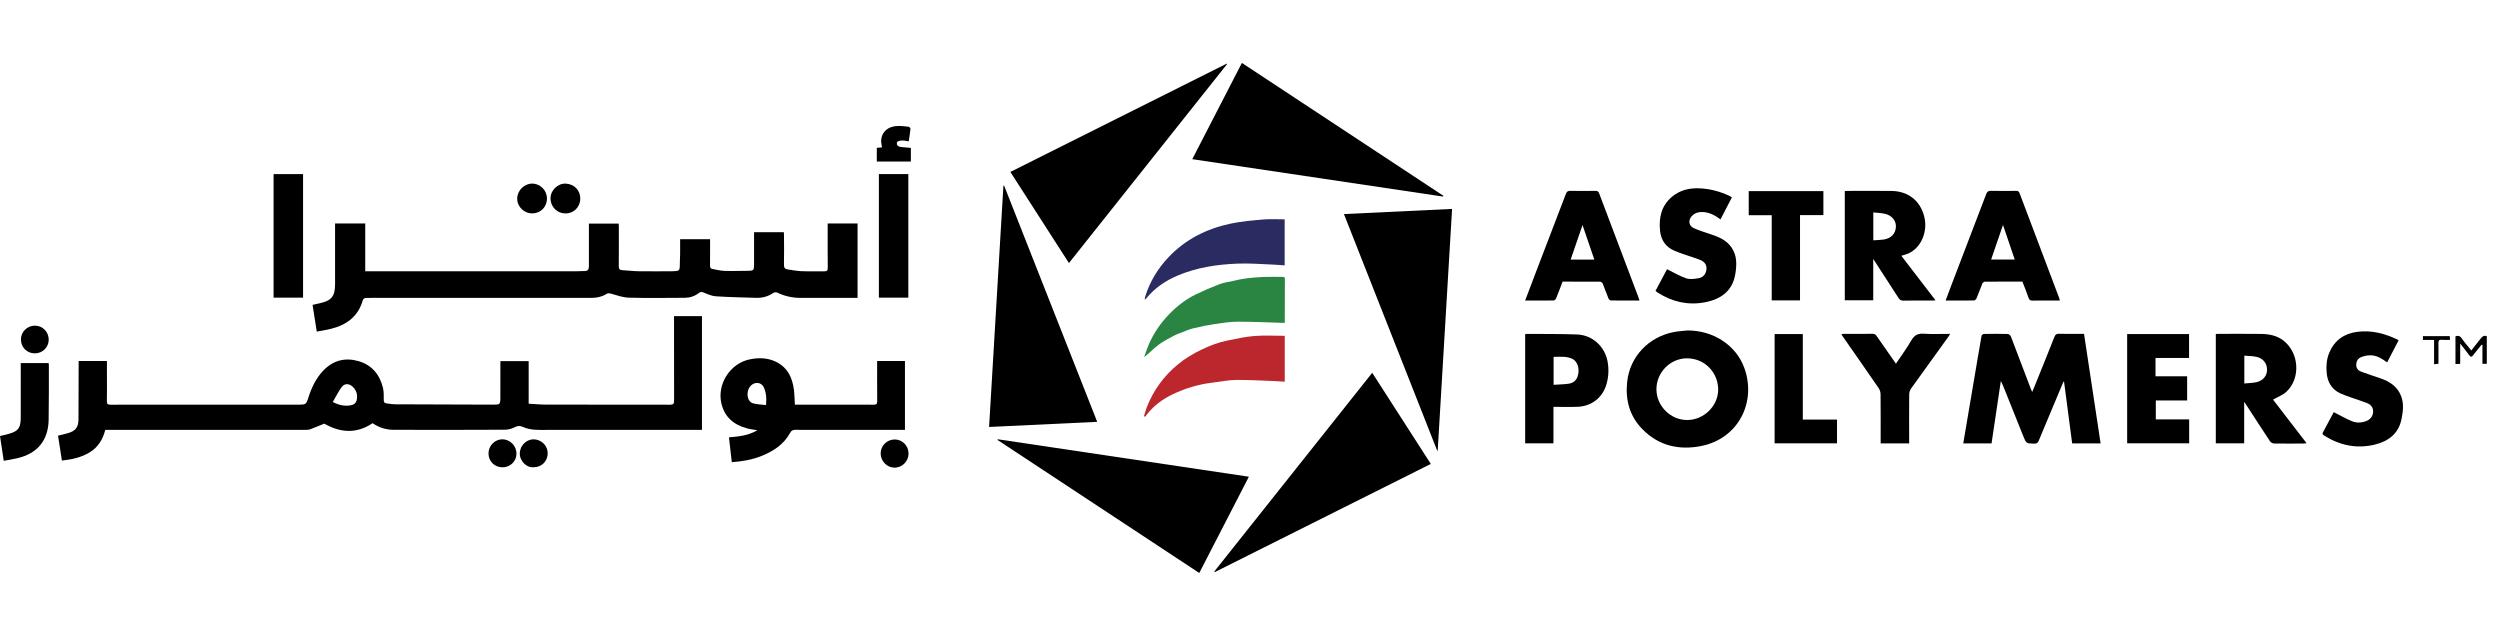 <?xml version="1.0" encoding="UTF-8"?> <svg xmlns="http://www.w3.org/2000/svg" width="118" height="30" viewBox="0 0 118 30" fill="none"><path d="M50.454 12.416C49.526 10.973 48.612 9.553 47.689 8.115C51.102 6.407 54.504 4.705 57.906 3.002C57.91 3.01 57.915 3.017 57.919 3.024C55.437 6.148 52.953 9.273 50.454 12.416Z" fill="black"></path><path d="M64.769 17.596C65.699 19.041 66.614 20.465 67.534 21.897C64.123 23.606 60.731 25.304 57.338 27.003C57.33 26.994 57.323 26.984 57.315 26.975C59.796 23.855 62.276 20.733 64.769 17.596Z" fill="black"></path><path d="M47.092 20.733C51.037 21.322 54.982 21.909 58.947 22.501C58.163 24.021 57.386 25.527 56.605 27.044C53.423 24.946 50.253 22.857 47.084 20.767C47.087 20.756 47.089 20.744 47.092 20.733Z" fill="black"></path><path d="M56.275 7.513C57.064 5.981 57.837 4.484 58.617 2.97C61.787 5.06 64.957 7.15 68.125 9.239C68.122 9.253 68.119 9.265 68.116 9.279C64.177 8.691 60.238 8.104 56.275 7.513Z" fill="black"></path><path d="M47.394 8.76C48.854 12.467 50.316 16.172 51.788 19.91C50.079 19.991 48.391 20.072 46.685 20.153C46.911 16.351 47.136 12.559 47.361 8.768C47.372 8.766 47.383 8.763 47.394 8.76Z" fill="black"></path><path d="M63.434 10.104C65.149 10.022 66.831 9.943 68.538 9.861C68.312 13.676 68.086 17.471 67.86 21.266C67.852 21.268 67.844 21.27 67.836 21.272C66.371 17.556 64.907 13.841 63.434 10.104Z" fill="black"></path><path d="M60.632 15.242C59.89 15.221 59.166 15.184 58.441 15.184C58.078 15.184 57.713 15.239 57.353 15.293C57.002 15.346 56.652 15.417 56.306 15.501C56.106 15.551 55.915 15.641 55.72 15.714C55.629 15.749 55.535 15.777 55.45 15.823C55.19 15.967 54.918 16.098 54.681 16.275C54.449 16.447 54.255 16.669 54.002 16.857C54.073 16.661 54.136 16.459 54.218 16.267C54.451 15.732 54.772 15.255 55.179 14.835C55.547 14.454 55.961 14.13 56.437 13.898C56.8 13.721 57.174 13.56 57.553 13.416C57.757 13.339 57.978 13.308 58.194 13.261C58.408 13.214 58.622 13.164 58.839 13.137C59.113 13.103 59.388 13.082 59.662 13.071C59.949 13.06 60.237 13.07 60.525 13.069C60.594 13.068 60.648 13.071 60.647 13.167C60.643 13.848 60.643 14.529 60.641 15.21C60.641 15.225 60.633 15.239 60.632 15.242Z" fill="#2A8542"></path><path d="M60.64 15.85V18.016C60.49 18.006 60.345 17.995 60.2 17.989C59.581 17.967 58.961 17.927 58.342 17.933C57.974 17.937 57.608 18.018 57.24 18.059C56.574 18.136 55.942 18.326 55.339 18.617C54.877 18.84 54.473 19.135 54.153 19.537C54.117 19.583 54.083 19.628 54.049 19.675C54.031 19.664 54.014 19.653 53.995 19.643C54.038 19.508 54.072 19.372 54.121 19.241C54.433 18.435 54.924 17.756 55.589 17.206C55.93 16.924 56.304 16.699 56.704 16.506C57.105 16.313 57.514 16.157 57.947 16.07C58.369 15.982 58.793 15.891 59.221 15.858C59.686 15.822 60.154 15.85 60.64 15.85Z" fill="#BB272D"></path><path d="M60.636 10.353V12.526C60.461 12.514 60.294 12.497 60.128 12.491C59.565 12.47 59 12.421 58.439 12.442C57.459 12.478 56.492 12.621 55.58 13.008C55.007 13.253 54.499 13.594 54.103 14.086C54.087 14.106 54.07 14.124 54.027 14.136C54.038 14.085 54.043 14.034 54.058 13.986C54.275 13.292 54.641 12.688 55.137 12.158C55.946 11.296 56.954 10.793 58.094 10.553C58.603 10.445 59.129 10.403 59.65 10.358C59.97 10.33 60.295 10.353 60.636 10.353Z" fill="#2A2B61"></path><path d="M16.837 18.881C16.802 19.036 16.685 19.112 16.543 19.133C16.269 19.176 16.007 19.131 15.708 18.974C15.851 18.729 15.968 18.486 16.124 18.273C16.257 18.091 16.471 18.092 16.638 18.246C16.822 18.418 16.891 18.632 16.837 18.881ZM31.814 15.145C31.814 16.401 31.812 17.658 31.817 18.915C31.818 19.065 31.773 19.102 31.628 19.102C29.68 19.098 27.731 19.101 25.782 19.097C25.509 19.097 25.237 19.07 24.953 19.055V17.044H23.618C23.618 17.622 23.618 18.186 23.617 18.75C23.617 19.101 23.602 19.101 23.245 19.099C21.729 19.09 20.211 19.09 18.694 19.083C18.541 19.083 18.388 19.059 18.236 19.039C18.146 19.028 18.112 18.979 18.113 18.879C18.115 18.688 18.12 18.491 18.077 18.309C17.924 17.683 17.556 17.229 16.924 17.046C16.299 16.866 15.738 17.001 15.274 17.476C14.901 17.859 14.69 18.33 14.534 18.832C14.464 19.06 14.407 19.099 14.167 19.099H12.011C9.748 19.099 7.485 19.098 5.223 19.102C5.083 19.102 5.039 19.067 5.044 18.924C5.054 18.531 5.047 18.136 5.047 17.742V17.039H3.712V17.235C3.71 18.087 3.71 18.939 3.705 19.791C3.702 20.175 3.563 20.346 3.189 20.451C3.044 20.491 2.895 20.525 2.739 20.563C2.8 20.958 2.86 21.343 2.922 21.738C3.397 21.688 3.838 21.592 4.236 21.349C4.635 21.105 4.854 20.735 4.969 20.29H5.793C8.664 20.29 11.533 20.29 14.404 20.289C14.477 20.289 14.557 20.292 14.624 20.268C14.849 20.185 15.07 20.091 15.306 19.996C16.047 20.419 16.813 20.495 17.584 19.974C17.879 20.174 18.21 20.285 18.567 20.287C20.324 20.292 22.082 20.292 23.839 20.283C23.996 20.283 24.166 20.232 24.308 20.16C24.444 20.092 24.547 20.088 24.685 20.152C25.043 20.317 25.43 20.291 25.813 20.291C28.187 20.288 30.562 20.29 32.937 20.29H33.133V14.922H31.814V15.145Z" fill="black"></path><path d="M36.503 13.825C36.548 13.795 36.635 13.785 36.682 13.809C37.032 13.978 37.4 14.061 37.788 14.06C38.63 14.058 39.471 14.059 40.312 14.058H40.477V10.548H39.066V10.763C39.066 11.386 39.063 12.009 39.07 12.633C39.071 12.762 39.041 12.809 38.903 12.806C38.547 12.798 38.19 12.815 37.834 12.8C37.612 12.792 37.393 12.747 37.172 12.716C37.048 12.699 37.001 12.633 37.003 12.499C37.013 12.041 37.007 11.584 37.005 11.125C37.005 11.069 37.001 11.014 36.998 10.96H35.592V11.316C35.592 11.715 35.594 12.114 35.592 12.514C35.59 12.751 35.558 12.78 35.327 12.782C34.95 12.784 34.572 12.798 34.194 12.786C34.001 12.78 33.811 12.728 33.619 12.693C33.53 12.677 33.512 12.615 33.514 12.528C33.519 12.268 33.516 12.006 33.516 11.745V11.291H32.102C32.102 11.531 32.105 11.76 32.102 11.988C32.099 12.191 32.085 12.392 32.085 12.594C32.085 12.737 32.019 12.797 31.882 12.796C31.828 12.795 31.776 12.803 31.723 12.803C31.201 12.804 30.679 12.811 30.158 12.803C29.893 12.799 29.628 12.767 29.363 12.751C29.245 12.742 29.205 12.688 29.206 12.566C29.212 11.943 29.209 11.32 29.209 10.698C29.209 10.651 29.204 10.605 29.201 10.553H27.796V12.57C27.796 12.705 27.753 12.795 27.597 12.793C27.481 12.791 27.364 12.803 27.247 12.803C24.212 12.804 21.176 12.804 18.141 12.804H17.239V10.548H15.815V13.417C15.815 13.988 15.644 14.196 15.081 14.316C14.975 14.338 14.868 14.364 14.753 14.39C14.82 14.816 14.884 15.227 14.951 15.651C15.186 15.607 15.396 15.576 15.601 15.526C16.353 15.343 16.912 14.942 17.128 14.156C17.139 14.116 17.21 14.065 17.255 14.064C17.526 14.055 17.797 14.058 18.07 14.058C21.349 14.058 24.63 14.058 27.909 14.06C28.16 14.06 28.397 14.014 28.609 13.883C28.698 13.828 28.761 13.838 28.854 13.865C29.128 13.942 29.405 14.042 29.683 14.05C30.561 14.073 31.44 14.061 32.319 14.056C32.557 14.055 32.783 13.985 32.972 13.838C33.061 13.77 33.12 13.766 33.224 13.812C33.407 13.89 33.602 13.973 33.795 13.986C34.427 14.027 35.059 14.037 35.692 14.058C35.988 14.068 36.256 13.991 36.503 13.825Z" fill="black"></path><path d="M36.157 19.119C35.946 19.093 35.738 19.091 35.545 19.037C35.319 18.975 35.228 18.685 35.317 18.406C35.389 18.176 35.617 18.027 35.831 18.088C35.908 18.111 35.996 18.176 36.032 18.245C36.167 18.506 36.186 18.79 36.157 19.119ZM42.714 20.29V17.04H41.401V17.221C41.401 17.791 41.398 18.361 41.404 18.93C41.406 19.062 41.369 19.102 41.234 19.102C40.211 19.097 39.19 19.099 38.167 19.099H37.518C37.503 18.855 37.502 18.631 37.475 18.411C37.401 17.8 37.149 17.298 36.553 17.043C36.171 16.881 35.77 16.879 35.365 16.967C34.453 17.166 33.838 18.139 34.05 19.043C34.205 19.702 34.647 20.057 35.272 20.222C35.419 20.262 35.574 20.277 35.748 20.307C35.322 20.561 34.868 20.603 34.407 20.643C34.453 21.046 34.497 21.43 34.541 21.816C35.025 21.779 35.483 21.703 35.92 21.531C36.492 21.306 36.992 20.983 37.296 20.428C37.359 20.314 37.426 20.288 37.542 20.288C39.204 20.291 40.865 20.29 42.526 20.29H42.714Z" fill="black"></path><path d="M12.913 8.218H14.305V14.049H12.913V8.218Z" fill="black"></path><path d="M41.483 8.217H42.873V14.049H41.483V8.217Z" fill="black"></path><path d="M2.295 17.136H0.98V17.347C0.98 18.133 0.981 18.921 0.979 19.708C0.978 20.207 0.862 20.358 0.384 20.486C0.259 20.521 0.131 20.546 0 20.578C0.059 20.97 0.116 21.35 0.176 21.75C0.399 21.709 0.608 21.677 0.813 21.629C1.763 21.41 2.28 20.788 2.296 19.812C2.312 18.951 2.304 18.09 2.306 17.229C2.306 17.199 2.299 17.169 2.295 17.136Z" fill="black"></path><path d="M42.518 6.938C42.387 6.922 42.301 6.842 42.341 6.714C42.356 6.667 42.481 6.635 42.559 6.632C42.665 6.626 42.774 6.654 42.892 6.67C42.922 6.469 42.955 6.282 42.974 6.092C42.978 6.057 42.925 5.986 42.893 5.982C42.714 5.961 42.533 5.941 42.354 5.947C41.918 5.963 41.621 6.221 41.591 6.608C41.583 6.72 41.615 6.835 41.629 6.957C41.549 6.964 41.468 6.97 41.385 6.976V7.623H42.993V6.981C42.824 6.966 42.67 6.956 42.518 6.938Z" fill="black"></path><path d="M25.129 10.072C25.52 10.068 25.817 9.766 25.816 9.372C25.815 8.978 25.498 8.662 25.11 8.666C24.737 8.67 24.411 9 24.412 9.375C24.412 9.761 24.736 10.077 25.129 10.072Z" fill="black"></path><path d="M26.68 10.073C27.068 10.084 27.379 9.785 27.389 9.393C27.402 8.995 27.111 8.687 26.704 8.667C26.324 8.649 25.977 8.99 25.985 9.369C25.993 9.791 26.318 10.073 26.68 10.073Z" fill="black"></path><path d="M42.238 20.743C41.865 20.741 41.567 21.035 41.567 21.403C41.568 21.765 41.861 22.069 42.215 22.073C42.58 22.078 42.883 21.776 42.884 21.408C42.885 21.043 42.594 20.744 42.238 20.743Z" fill="black"></path><path d="M25.199 20.738C24.848 20.727 24.554 21.027 24.535 21.371C24.512 21.761 24.863 22.091 25.187 22.053C25.557 22.056 25.83 21.785 25.851 21.431C25.873 21.077 25.593 20.75 25.199 20.738Z" fill="black"></path><path d="M23.718 20.737C23.361 20.731 23.062 21.029 23.058 21.394C23.052 21.764 23.332 22.048 23.706 22.057C24.069 22.064 24.368 21.787 24.376 21.431C24.387 21.055 24.092 20.742 23.718 20.737Z" fill="black"></path><path d="M1.641 16.679C2.008 16.681 2.299 16.394 2.3 16.03C2.3 15.665 2.009 15.369 1.647 15.37C1.282 15.371 0.988 15.661 0.988 16.024C0.989 16.393 1.27 16.677 1.641 16.679Z" fill="black"></path><path d="M97.181 15.755C97.069 15.753 97.015 15.787 96.971 15.894C96.668 16.662 96.358 17.428 96.048 18.194C96.011 18.289 95.969 18.381 95.919 18.501C95.889 18.429 95.87 18.392 95.855 18.354C95.544 17.533 95.234 16.711 94.918 15.892C94.896 15.837 94.824 15.766 94.774 15.764C94.396 15.753 94.018 15.755 93.64 15.763C93.601 15.764 93.534 15.818 93.528 15.856C93.404 16.554 93.289 17.253 93.17 17.953C93.059 18.611 92.947 19.268 92.835 19.926C92.778 20.256 92.723 20.589 92.666 20.928H94.001C94.146 19.957 94.29 18.993 94.44 17.982C94.488 18.083 94.517 18.137 94.54 18.194C94.86 18.991 95.178 19.788 95.498 20.584C95.64 20.938 95.641 20.931 96.02 20.94C96.137 20.942 96.189 20.898 96.23 20.797C96.41 20.356 96.597 19.918 96.781 19.478C96.985 18.991 97.19 18.504 97.394 18.016C97.403 18.018 97.413 18.02 97.424 18.02C97.551 18.989 97.678 19.958 97.806 20.928H99.149C98.888 19.198 98.628 17.486 98.366 15.759C97.967 15.759 97.574 15.763 97.181 15.755Z" fill="black"></path><path d="M81.097 18.439C81.071 19.18 80.409 19.827 79.63 19.825C78.843 19.823 78.183 19.159 78.184 18.369C78.184 17.571 78.849 16.901 79.644 16.913C80.515 16.925 81.125 17.642 81.097 18.439ZM79.649 15.598C79.432 15.622 79.214 15.632 79.002 15.673C77.82 15.901 76.929 16.829 76.802 18.023C76.711 18.879 76.916 19.642 77.523 20.259C78.29 21.04 79.242 21.259 80.291 21.053C82.051 20.707 82.914 18.981 82.334 17.372C81.945 16.295 80.872 15.594 79.649 15.598Z" fill="black"></path><path d="M106.497 18.041C106.318 18.079 106.131 18.08 105.932 18.1V16.787C106.128 16.805 106.321 16.803 106.504 16.843C106.821 16.912 107.006 17.153 107.005 17.454C107.004 17.739 106.813 17.973 106.497 18.041ZM107.917 18.491C108.607 17.847 108.519 16.635 107.763 16.064C107.449 15.827 107.086 15.766 106.712 15.761C106.047 15.752 105.381 15.758 104.716 15.758C104.675 15.758 104.634 15.762 104.586 15.764V20.925H105.925V18.967C105.983 19.053 106.017 19.1 106.048 19.147C106.412 19.708 106.773 20.27 107.144 20.827C107.18 20.881 107.266 20.931 107.33 20.933C107.798 20.941 108.266 20.936 108.735 20.935C108.772 20.935 108.811 20.927 108.87 20.919C108.326 20.212 107.797 19.524 107.288 18.863C107.507 18.736 107.746 18.65 107.917 18.491Z" fill="black"></path><path d="M88.42 10.026C88.615 10.047 88.796 10.052 88.969 10.091C89.303 10.168 89.504 10.423 89.486 10.717C89.469 11.032 89.248 11.26 88.904 11.307C88.748 11.329 88.59 11.331 88.42 11.343V10.026ZM88.417 12.221C88.83 12.857 89.221 13.456 89.607 14.06C89.664 14.149 89.722 14.191 89.835 14.189C90.293 14.182 90.75 14.186 91.208 14.186C91.251 14.186 91.296 14.18 91.357 14.175C90.81 13.464 90.278 12.771 89.742 12.073C89.869 12.032 89.973 12.008 90.069 11.966C90.677 11.702 91.007 10.927 90.822 10.213C90.626 9.461 90.06 9.019 89.264 9.012C88.572 9.006 87.88 9.01 87.188 9.011C87.152 9.011 87.117 9.014 87.074 9.018V14.173H88.417V12.221Z" fill="black"></path><path d="M94.541 10.618C94.735 11.187 94.913 11.712 95.096 12.251H93.981C94.165 11.715 94.344 11.191 94.541 10.618ZM93.292 14.083C93.387 13.853 93.47 13.618 93.565 13.389C93.582 13.348 93.642 13.296 93.681 13.296C94.272 13.29 94.862 13.292 95.457 13.292C95.556 13.549 95.66 13.797 95.745 14.052C95.783 14.164 95.84 14.192 95.95 14.189C96.184 14.181 96.419 14.186 96.653 14.186H97.228C97.212 14.129 97.205 14.093 97.191 14.06C96.568 12.412 95.944 10.765 95.323 9.116C95.291 9.03 95.245 9.008 95.158 9.009C94.765 9.013 94.37 9.016 93.977 9.007C93.85 9.004 93.794 9.043 93.748 9.162C93.209 10.583 92.664 12.001 92.121 13.419C92.026 13.67 91.932 13.92 91.832 14.186C92.297 14.186 92.738 14.188 93.179 14.182C93.218 14.181 93.273 14.125 93.292 14.083Z" fill="black"></path><path d="M74.135 12.252C74.322 11.708 74.502 11.186 74.695 10.621C74.888 11.185 75.067 11.712 75.252 12.252H74.135ZM77.338 14.041C76.718 12.402 76.095 10.764 75.479 9.124C75.443 9.028 75.394 9.009 75.304 9.009C74.911 9.013 74.516 9.016 74.123 9.008C74.001 9.005 73.949 9.045 73.907 9.158C73.433 10.406 72.953 11.65 72.476 12.896C72.313 13.321 72.154 13.745 71.986 14.186C72.449 14.186 72.895 14.189 73.34 14.182C73.379 14.181 73.433 14.122 73.45 14.078C73.556 13.82 73.653 13.558 73.755 13.292C74.353 13.292 74.944 13.291 75.534 13.296C75.574 13.297 75.632 13.349 75.65 13.39C75.744 13.62 75.825 13.855 75.919 14.085C75.937 14.127 75.994 14.181 76.033 14.182C76.479 14.189 76.926 14.186 77.384 14.186C77.366 14.13 77.355 14.085 77.338 14.041Z" fill="black"></path><path d="M74.503 17.576C74.469 17.896 74.315 18.074 74.032 18.113C73.807 18.143 73.578 18.146 73.33 18.163V16.844C73.619 16.843 73.904 16.807 74.186 16.923C74.434 17.027 74.53 17.32 74.503 17.576ZM74.439 15.787C73.641 15.757 72.842 15.767 72.044 15.76C72.029 15.76 72.014 15.767 71.988 15.773V20.926H73.323V19.203C73.722 19.203 74.1 19.216 74.477 19.2C75.116 19.172 75.628 18.775 75.814 18.174C75.926 17.814 75.945 17.443 75.879 17.07C75.751 16.357 75.165 15.815 74.439 15.787Z" fill="black"></path><path d="M80.177 13.13C79.983 13.164 79.764 13.196 79.587 13.136C79.276 13.031 78.989 12.856 78.684 12.706C78.516 13.02 78.329 13.374 78.14 13.73C78.181 13.763 78.208 13.788 78.239 13.807C78.924 14.247 79.672 14.421 80.472 14.268C81.228 14.123 81.782 13.737 81.911 12.91C81.977 12.486 81.989 12.073 81.739 11.697C81.501 11.338 81.132 11.183 80.744 11.056C80.474 10.967 80.2 10.883 79.941 10.765C79.704 10.656 79.674 10.384 79.857 10.195C80.012 10.033 80.209 9.992 80.425 10.011C80.719 10.038 80.969 10.174 81.207 10.356C81.389 10.004 81.566 9.663 81.745 9.315C81.691 9.283 81.652 9.256 81.61 9.236C81.172 9.034 80.713 8.912 80.232 8.889C79.745 8.866 79.291 8.97 78.91 9.294C78.413 9.716 78.291 10.28 78.354 10.893C78.398 11.327 78.62 11.661 79.036 11.836C79.192 11.903 79.352 11.958 79.512 12.014C79.761 12.1 80.015 12.175 80.26 12.274C80.444 12.349 80.566 12.493 80.545 12.707C80.523 12.93 80.397 13.093 80.177 13.13Z" fill="black"></path><path d="M112.375 17.863C112.065 17.755 111.753 17.657 111.445 17.542C111.311 17.491 111.217 17.396 111.215 17.23C111.213 17.062 111.283 16.93 111.424 16.866C111.556 16.808 111.707 16.776 111.851 16.77C112.163 16.759 112.417 16.919 112.673 17.106C112.855 16.755 113.032 16.413 113.217 16.056C112.583 15.741 111.936 15.571 111.248 15.664C110.64 15.746 110.185 16.065 109.941 16.649C109.815 16.951 109.791 17.266 109.818 17.586C109.854 18.024 110.045 18.369 110.452 18.562C110.615 18.639 110.787 18.695 110.956 18.756C111.21 18.846 111.468 18.925 111.719 19.023C111.9 19.094 112.023 19.231 112.011 19.437C111.999 19.651 111.883 19.799 111.676 19.878C111.451 19.962 111.221 19.969 111.007 19.879C110.717 19.759 110.444 19.601 110.153 19.453C109.995 19.75 109.822 20.078 109.645 20.403C109.595 20.494 109.652 20.527 109.712 20.565C110.448 21.027 111.243 21.191 112.09 20.985C112.728 20.829 113.21 20.477 113.35 19.786C113.424 19.418 113.472 19.05 113.33 18.689C113.157 18.248 112.802 18.011 112.375 17.863Z" fill="black"></path><path d="M101.754 18.902H103.233V17.761H101.74V16.896H103.324V15.768H100.402V20.924H103.329V19.795H101.754V18.902Z" fill="black"></path><path d="M90.796 15.751C90.517 15.733 90.355 15.825 90.215 16.066C89.998 16.441 89.738 16.791 89.488 17.166C89.181 16.726 88.886 16.303 88.592 15.881C88.543 15.809 88.501 15.754 88.393 15.755C87.931 15.763 87.468 15.758 87.004 15.759C86.977 15.759 86.949 15.769 86.913 15.777C86.94 15.821 86.959 15.853 86.98 15.883C87.545 16.693 88.112 17.503 88.671 18.317C88.727 18.397 88.762 18.51 88.763 18.608C88.77 19.321 88.767 20.034 88.767 20.747V20.927H90.112V20.72C90.112 20.017 90.108 19.316 90.115 18.613C90.116 18.52 90.15 18.412 90.204 18.336C90.788 17.518 91.378 16.707 91.966 15.892C91.993 15.856 92.013 15.816 92.047 15.759C91.613 15.759 91.203 15.778 90.796 15.751Z" fill="black"></path><path d="M84.961 14.178V10.153H86.064V9.021H82.54V10.158H83.625V14.178H84.961Z" fill="black"></path><path d="M85.092 15.768H83.762V20.925H86.707V19.804H85.092V15.768Z" fill="black"></path><path d="M117.084 15.984C116.943 16.169 116.797 16.35 116.645 16.543C116.483 16.341 116.324 16.162 116.189 15.966C116.104 15.844 116.015 15.834 115.898 15.874V17.183C115.975 17.18 116.04 17.177 116.121 17.174V16.215C116.277 16.417 116.413 16.58 116.534 16.752C116.616 16.868 116.669 16.854 116.746 16.75C116.869 16.586 117.004 16.43 117.133 16.269L117.171 16.282V17.172H117.377V15.868C117.233 15.815 117.156 15.89 117.084 15.984Z" fill="black"></path><path d="M114.362 15.864V16.044H114.888V17.191C114.976 17.182 115.031 17.177 115.095 17.171C115.095 16.838 115.1 16.52 115.093 16.202C115.091 16.082 115.119 16.026 115.253 16.038C115.377 16.051 115.504 16.042 115.641 16.042C115.637 15.97 115.634 15.919 115.63 15.864H114.362Z" fill="black"></path></svg> 